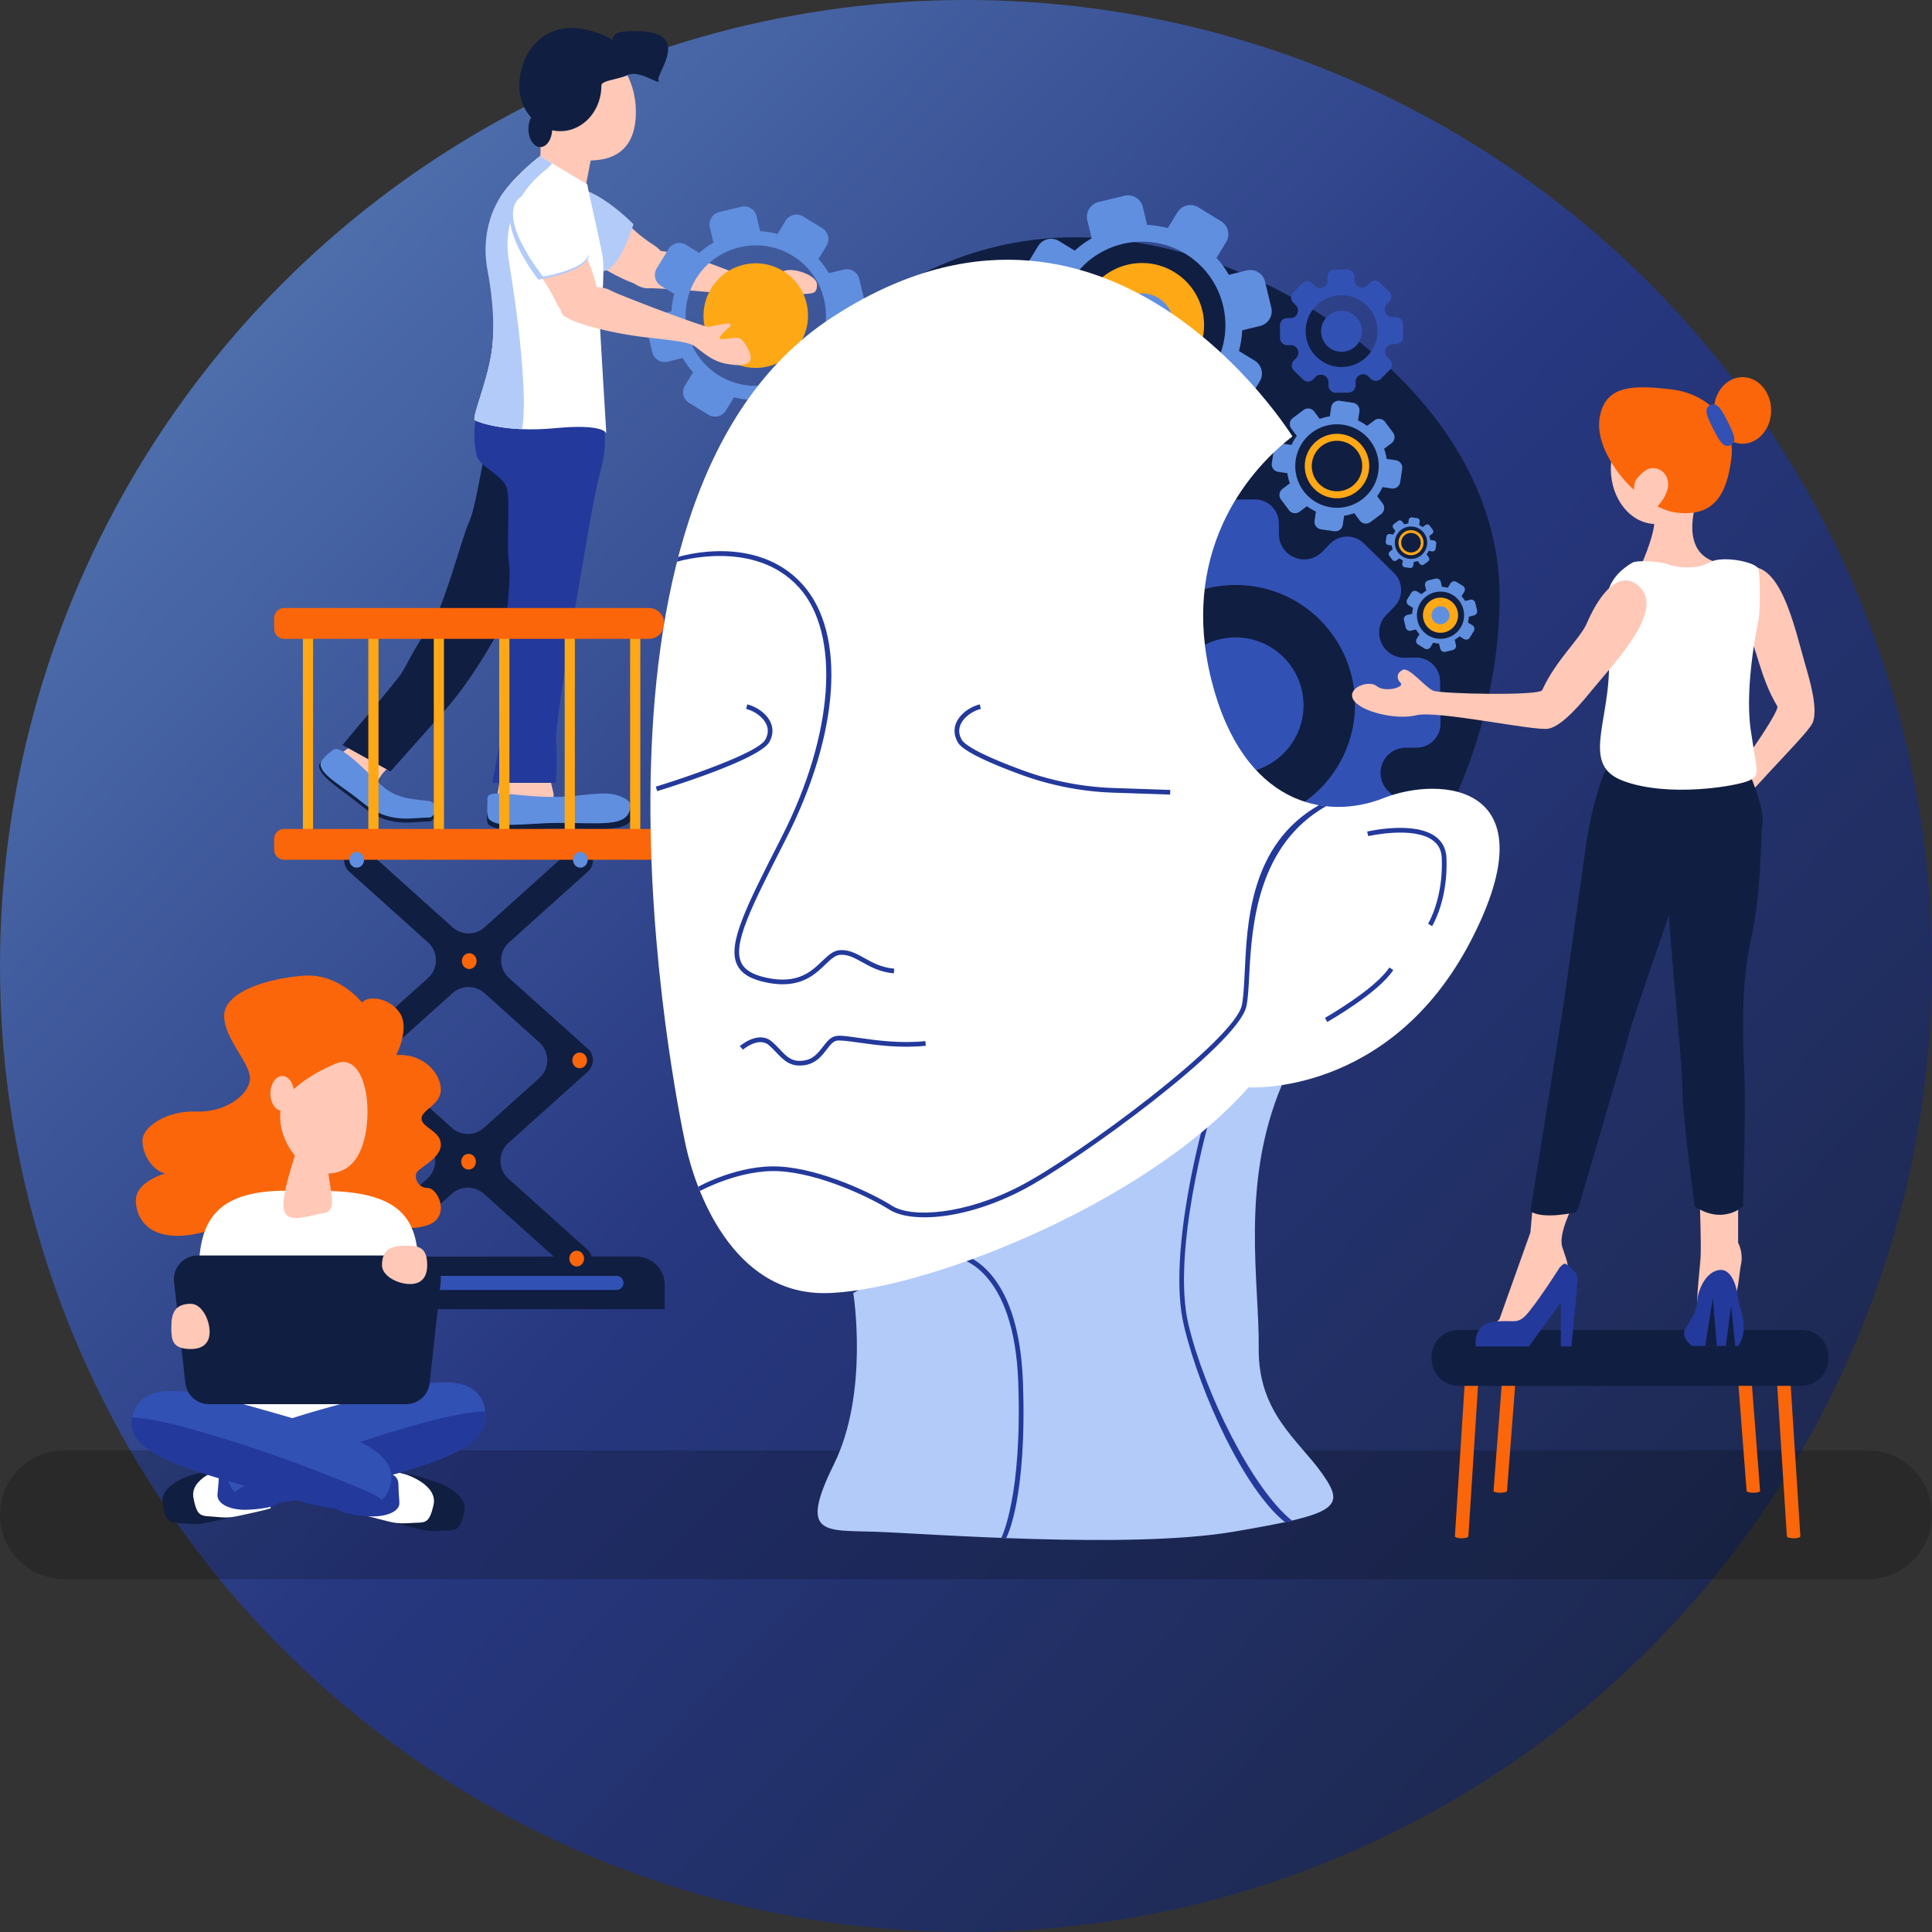 <svg width="690" height="690" xmlns="http://www.w3.org/2000/svg">
    <rect width="100%" height="100%" fill="#333333" stroke="none"/>
    <defs>
        <linearGradient x1="6.593%" y1="10.461%" x2="100%" y2="100%" id="a">
            <stop stop-color="#608FDF" offset="0%"/>
            <stop stop-color="#23399B" offset="44.427%"/>
            <stop stop-color="#101E41" offset="100%"/>
        </linearGradient>
    </defs>
    <g fill="none" fill-rule="evenodd">
        <circle fill="url(#a)" opacity=".747" cx="345" cy="345" r="345"/>
        <path d="M23 564h644c12.703 0 23-10.297 23-23s-10.297-23-23-23H23c-12.703 0-23 10.297-23 23s10.297 23 23 23z" fill="#000" opacity=".195"/>
        <path d="M501.47 248.889c9.479-.568 17.53 3.661 17.154 1.688-.375-1.974-9.328-6.458-18.806-5.888-6.29.377-11.64 1.413-14.428 2.643 3.699-5.606 7.24-10.972 10.533-16 1.958.596 8.652-.505 16.135-.952 8.75-.526 16.015 2.501 15.738 1.051-.274-1.45-8.362-4.656-17.111-4.13-5.921.354-10.974 1.203-13.54 2.165 4.612-7.064 8.69-13.406 11.964-18.722 2.36.003 6.554-.65 11.14-.925 6.863-.412 12.663 2.499 12.404 1.135-.258-1.366-6.71-4.45-13.574-4.038-3.284.196-6.213.63-8.355 1.176 7.817-12.97 9.782-18.56 1-11.294-2.317 1.915-4.809 4.458-7.438 7.52-.644-2.026-1.778-4.608-3.297-7.35-3.226-5.828-9.34-9.494-10.687-8.99-1.347.502 4.272 3.723 7.499 9.552 1.948 3.52 3.455 6.939 4.64 8.99-4.065 4.98-8.422 11.09-12.935 17.974-.61-2.662-2.441-7.002-5.066-11.748-4.114-7.432-11.192-12.37-12.626-11.836-1.43.533 5.06 4.89 9.174 12.323 3.232 5.84 5.626 11.418 7.198 13.29-3.08 4.766-6.226 9.873-9.395 15.208-.705-2.963-2.436-7.166-4.925-11.66-4.456-8.05-13.122-13.028-15.069-12.302-1.948.727 6.021 5.097 10.476 13.15 3.36 6.07 5.74 11.948 7.542 14.164a767.774 767.774 0 0 0-8.615 15.116c-.532-2.936-2.075-6.981-4.446-11.265-4.329-7.82-13.923-12.216-16.283-11.336-2.36.88 6.485 4.713 10.813 12.535 3.49 6.305 5.69 12.47 7.65 14.163a1136.972 1136.972 0 0 0-9.627 17.927c-.115-3.05-1.806-8.011-4.746-13.323-4.471-8.08-14.509-12.575-16.996-11.647-2.488.928 6.767 4.847 11.239 12.926 4.202 7.593 6.566 15.004 8.902 15.1a1459.909 1459.909 0 0 0-8.545 16.616c-.443-3.066-2.06-7.452-4.634-12.102-4.472-8.079-14.51-12.574-16.997-11.646-2.488.928 6.767 4.845 11.24 12.924 3.856 6.97 6.165 13.775 8.324 14.923-2.484 4.94-4.855 9.717-7.084 14.254-.235-2.452-2.31-7.628-5.492-13.377-4.24-7.661-11.427-12.792-12.859-12.26-1.43.534 5.155 5.067 9.397 12.728 3.954 7.143 6.72 13.919 8.236 14.37a1828.884 1828.884 0 0 0-7.417 15.31c.007-1.715-.931-5.884-3.153-10.437-2.846-5.835-6.713-10.072-7.372-9.864-.658.208 2.82 4.567 5.665 10.402 2.638 5.404 3.806 10.172 4.488 10.676-1.043 2.18-2.028 4.252-2.935 6.161 1.02-1.976 2.1-4.009 3.223-6.084 1.205.017 5.713-1.616 11.436-2.538 6.575-1.057 12.258-.773 12.059-1.416-.2-.642-6-1.305-12.573-.246-4.87.783-8.791 2.29-10.42 3.28a510.43 510.43 0 0 1 8.042-14.18c2.426.377 8.976-.636 16.24-1.072 9.02-.542 16.488 2.474 16.214 1.025-.275-1.451-8.591-4.643-17.611-4.102-5.851.35-10.874 1.153-13.62 2.069a846.19 846.19 0 0 1 7.874-13.023c1.144 1.99 9.04.007 18.1-.536 9.511-.57 17.832 4.95 17.354 2.428-.478-2.52-9.722-8.38-19.232-7.807-6.44.385-11.868 1.659-14.56 3.224 3.512-5.661 7.145-11.406 10.827-17.154 1.56 1.655 9.211-.207 17.95-.731 9.514-.57 17.834 4.949 17.355 2.428-.478-2.52-9.72-8.379-19.232-7.808-6.05.363-11.205 1.51-14.04 2.943 3.58-5.56 7.19-11.106 10.762-16.56 2.39.836 9.144-.643 16.739-1.098 9.208-.553 17.24 4.675 16.788 2.284-.456-2.39-9.377-7.94-18.586-7.387-5.066.305-9.484 1.164-12.366 2.275 3.217-4.899 6.389-9.706 9.464-14.366 1.816 1.068 9.286-.411 17.716-.916" fill="#B3CBF9"/>
        <path d="M387.597 447.138s7.574-8.433 20.112-22.02c-7.76 7.912-14.563 15.315-20.112 22.02M402.069 443.488s4.503-.167 11.856-.31c-4.417-.092-8.416-.004-11.856.31M366.537 458.807s-8.813-9.813-23.403-25.627c9.027 9.208 16.945 17.825 23.403 25.627M311.198 218.62s.991-6.289 2.468-16.567c-.698 6.184-1.512 11.774-2.468 16.567M371.713 326.197s-4.09-6.238-10.898-16.316c4.262 5.915 7.954 11.406 10.898 16.316M341.432 468.36s-3.45-.129-9.087-.238c3.385-.07 6.45-.003 9.087.239" fill="#DFEAFE"/>
        <path d="M636.52 484.632h-.049c-1.328.008-2.385.348-2.358.76l4.058 63.28c.026.411 1.118.73 2.455.73 1.328-.008 2.383-.35 2.358-.762l-4.059-63.277c-.026-.408-1.097-.731-2.404-.731M526.073 484.632h.049c1.328.008 2.384.348 2.358.76l-4.057 63.28c-.027.411-1.119.73-2.456.73-1.328-.008-2.383-.35-2.358-.762l4.059-63.277c.027-.408 1.098-.731 2.405-.731M539.868 479.189h.049c1.328.007 2.385.29 2.358.632l-4.057 52.69c-.027.344-1.119.61-2.456.608-1.328-.006-2.383-.29-2.358-.633l4.059-52.688c.027-.34 1.098-.61 2.405-.61M622.138 479.189h-.05c-1.327.007-2.383.29-2.357.632l4.057 52.69c.027.344 1.119.61 2.455.608 1.329-.006 2.384-.29 2.359-.633l-4.06-52.688c-.026-.34-1.097-.61-2.404-.61" fill="#FB660A"/>
        <path d="M643.358 474.97h-122.43c-5.326 0-9.644 4.32-9.644 9.648v.669c0 5.327 4.318 9.647 9.644 9.647h122.43c5.326 0 9.642-4.32 9.642-9.647v-.67c0-5.327-4.316-9.646-9.642-9.646" fill="#101E41"/>
        <path d="M178.444 277.98c0 5.595-4.546 10.657 9.113 10.131 14.783-.567 9.116-4.536 9.116-10.13 0-5.595 1.092-10.08-9.116-10.131-10.533-.052-9.113 4.536-9.113 10.13M213.685 94.782s10.517 6.557 15.419 7.038c4.902.484 8.005-.592 8.673-2.581.667-1.991 1.717-7.846-4.155-11.611-5.873-3.764-9.076-7.348-9.076-7.348l-10.861 14.502z" fill="#FFC8B7"/>
        <path d="M273.187 106.716c-.626.06-8.171-.95-8.766-1.074-5.46-1.137-30.048-2.902-33.115-2.691-3.342.232-8.272-4.24-8.272-4.24l-2.236-6.063c.038-1.291 1.065-3.7 2.432-3.65 5.039.175 15.89-.197 27.31 3.977 15.105 5.523 17.999 7.288 21.965 6.521 3.966-.766 4.521-1.79 7.887-2.844 3.366-1.055 11.23 1.698 11.372 4.827.159 3.526-1.723 3.242-3.533 3.436-1.293.138-2.322.117-2.991-.06-2.464-.653-3.663-.731-3.688.091-.023.823.648 1.848 1.854 2.624 1.206.777 2.02 2.856-.073 2.508-2.096-.347-.837-1.42-3.798-2.2-2.104-.554-4.913-1.3-6.348-1.162" fill="#FFC8B7"/>
        <path d="M226.234 80.076c-.135.502-4.977 16.587-10.912 16.75 0 0-26.326-16.033-17.719-26.818 8.543-10.701 28.63 10.068 28.63 10.068" fill="#B3CBF9"/>
        <path d="M249.502 98.173c-8.023 11.276-5.39 26.974 5.869 34.992 11.257 8.02 26.943 5.371 34.966-5.905 8.022-11.275 5.39-26.972-5.87-34.991-11.258-8.02-26.943-5.372-34.965 5.904zm31.065-19.342a4.558 4.558 0 0 1 6.266-1.517l6.851 4.188a4.563 4.563 0 0 1 1.51 6.27l-2.888 4.728a29.9 29.9 0 0 1 3.699 5.074l5.376-1.302a4.554 4.554 0 0 1 5.498 3.36l1.882 7.812a4.565 4.565 0 0 1-3.364 5.505l-5.375 1.304a29.985 29.985 0 0 1-.981 6.207l4.722 2.884a4.562 4.562 0 0 1 1.51 6.27l-4.189 6.86a4.555 4.555 0 0 1-6.264 1.518l-4.722-2.885a30.03 30.03 0 0 1-5.074 3.706l1.296 5.38a4.565 4.565 0 0 1-3.36 5.506l-7.808 1.89a4.552 4.552 0 0 1-5.498-3.36l-1.296-5.38a29.963 29.963 0 0 1-6.2-.976l-2.889 4.728a4.556 4.556 0 0 1-6.265 1.517l-6.85-4.185a4.561 4.561 0 0 1-1.51-6.27l2.889-4.728a29.855 29.855 0 0 1-3.7-5.076l-5.375 1.302a4.552 4.552 0 0 1-5.5-3.36l-1.88-7.811a4.567 4.567 0 0 1 3.361-5.506l5.376-1.302c.107-2.08.435-4.158.981-6.208l-4.722-2.887a4.56 4.56 0 0 1-1.51-6.268l4.19-6.86a4.558 4.558 0 0 1 6.264-1.518l4.723 2.886a30.007 30.007 0 0 1 5.072-3.707l-1.296-5.38a4.566 4.566 0 0 1 3.362-5.505l7.807-1.89a4.551 4.551 0 0 1 5.497 3.36l1.297 5.38c2.076.103 4.154.432 6.2.975l2.887-4.729z" fill="#608FDF"/>
        <path d="M260.344 128.75c8.842 5.286 20.296 2.39 25.585-6.465 5.289-8.855 2.407-20.317-6.436-25.602-8.841-5.284-20.296-2.39-25.584 6.465-5.289 8.855-2.408 20.317 6.435 25.602" fill="#FEA815"/>
        <path d="M126.056 265.834c-3.68 3.522-9.867 4.357-.923 11.092 9.679 7.286 8.72 1.858 12.397-1.664 3.678-3.523 7.315-5.78.924-11.091-6.598-5.481-8.72-1.859-12.398 1.663" fill="#FFC8B7"/>
        <path d="M118.409 268.922c-1.768 1.326-4.468 3.17-4.459 4.58.027 3.95 8.127 8.47 15.491 14.52 9.547 7.843 17.263 5.37 23.779 5.371 2.573.001 2.918-5.85.108-6.333-4.27-.731-9.745.12-15.082-3.587-4.919-3.416-16.498-17.055-19.837-14.55" fill="#101E41"/>
        <path d="M118.927 267.817c-1.768 1.324-4.463 3.651-4.454 5.059.029 3.95 7.604 7.678 14.967 13.727 9.547 7.844 17.264 5.371 23.779 5.375 2.573 0 3.128-5.347.317-5.83-4.27-.73-9.953-.385-15.29-4.092-4.919-3.418-15.98-16.745-19.319-14.24" fill="#608FDF"/>
        <path d="M211.317 143.864s1.27 17.764-8.088 25.957c-9.356 8.194-12.39 31.656-18.69 43.655-5.765 10.982-14.868 28.137-26.014 40.618-3.54 3.963-19.074 21.416-19.074 21.416l-17.133-9.431s18.502-21.942 20.748-25.153c2.247-3.211 5.632-11.233 10.357-16.787 4.722-5.554 11.638-32.57 14.08-37.655 2.44-5.08 4.556-21.524 6.174-25.825 1.615-4.298-4.506-6.044-3.265-9.808 1.24-3.766 4.196-6.205 7.526-8.574 3.328-2.368 33.38 1.587 33.38 1.587" fill="#101E41"/>
        <path d="M214.663 147.935s3.077 8.188 0 19.527c-3.078 11.337-6.392 33.383-8.522 45.352-2.13 11.966-8.05 47.24-7.576 52.28.474 5.039-.028 14.488-.028 14.488h-22.699s5.209-27.296 5.209-31.075c0-3.778-1.895-12.178-1.184-19.109.71-6.927 2.84-23.094 1.893-28.553-.945-5.459.475-22.046-.71-26.455-1.183-4.41-9.468-7.559-10.653-11.338-1.183-3.78-1.42-11.548 0-15.117 1.421-3.568 44.27 0 44.27 0" fill="#23399B"/>
        <path d="M174.183 287.272c0 2.393-.939 6.496.585 7.458 4.295 2.71 13.667 1.224 25.636 1.224 15.52 0 24.628 1.505 25.8-5.153.306-1.747-1.202-4.292-4.23-5.656-5.05-2.27-8.737 1.365-18.436 1.365-15.519 0-29.355-3.954-29.355.762" fill="#101E41"/>
        <path d="M174.072 285.222c.097 2.392-.555 6.257.71 7.455 3.551 3.358 13.358 1.225 25.054 1.225 15.166 0 24.068 1.504 25.212-5.154.301-1.747.033-2.736-2.928-4.098-4.935-2.272-10.037-.923-19.53-.214-15.09 1.132-28.693-3.491-28.518.786" fill="#608FDF"/>
        <path d="M191.603 62.854c1.572-3.1 1.284-5.23 1.44-9.282.158-4.05-1.865-8.71-1.865-8.71l1.914-5.518c.253-12.386 7.753-22.33 16.99-22.33 9.396 0 17.014 10.286 17.014 22.97 0 12.582-6.779 17.156-16.07 17.322-.276.485-1.25 6.618-1.467 7.149-.512 3.246 1.43 6.25-.932 10.064-.65 2.601-9.848 4.07-13.303 0-3.454-4.072-5.291-8.563-3.721-11.665" fill="#FFC8B7"/>
        <path d="m209.75 65.848-16.887-10.079s-8.226 6.22-13.12 13.078c-4.89 6.859-7.03 21.557-5.451 26.736 1.58 5.18 2.947 19.537 1.211 30.595-1.737 11.056-7.197 23.237-5.887 23.937 1.31.699 11.168 4.478 28.729 2.798 17.56-1.679 18.192 1.87 18.192 1.87S214.485 121 214.17 114.56c0 0 2.21-16.657.946-23.516-1.262-6.86-5.049-22.816-5.366-25.196" fill="#FFF"/>
        <path d="M208.497 89.407s5.089 11.305 4.909 16.23c-.179 4.924-1.658 7.856-3.719 8.252-2.06.395-8.002.653-10.944-5.674-2.942-6.326-6.065-9.982-6.065-9.982l15.819-8.826z" fill="#FFC8B7"/>
        <path d="M175.503 126.179c1.736-11.059-.37-24.328-1.391-29.645-1.99-10.359.442-20.419 5.335-27.278 4.892-6.86 13.418-13.486 13.418-13.486l4.303 2.568c-.898 1.267-2.214 2.256-3.448 3.285-8.117 6.762-12.77 16.678-12.457 26.554.087 2.745.537 5.47.972 8.19 2.174 13.607 3.972 27.274 4.665 41.002.268 5.301.36 10.66-.405 15.905-10.154-.402-15.901-2.637-16.878-3.16-1.311-.7 4.15-12.88 5.886-23.935" fill="#B3CBF9"/>
        <path d="M192.25 99.878c.516-.066 17.098-2.713 18.055-8.574 0 0-12.36-28.246-24.194-21.158-11.743 7.036 6.14 29.732 6.14 29.732" fill="#B3CBF9"/>
        <path d="M193.946 98.752c.465-.06 15.48-2.49 16.332-8.167 0 0-12.498-27.995-23.81-20.637-10.438 6.791 7.478 28.804 7.478 28.804" fill="#FFF"/>
        <path d="M260.719 116.588c.436-.389.15-1.114-.432-1.077-2.302.151-7.152 1.334-7.631 1.209-5.397-1.404-32.112-11.531-34.766-13.084-2.891-1.69-11.837-1.44-11.837-1.44l-5.44 6.097c-.539 1.173-.52 3.513.56 4.352 4.042 3.137 18.25 6.596 30.337 7.923 15.985 1.758 15.264 2.095 18.477 4.543 3.214 2.45 5.605 4.048 9.064 4.733 13.055 2.581 8.857-4.522 6.42-7.933a3.118 3.118 0 0 0-2.828-1.275c-5.106.476-8.57 1.871-1.924-4.048" fill="#FFC8B7"/>
        <path d="M185.467 30.57c0-8.988 5.569-19.462 17.02-20.507 6.04-.55 14.727 2.644 16.159 4.293.64-1.978.501-3.248 8.45-3.248 20.647 0 7 15.27 8.097 17.573 1.1 2.303-6.888-3.902-11.048-1.879-3.334 1.621-9.368 1.89-9.368 3.767 0 8.987-6.56 16.272-14.655 16.272a13.32 13.32 0 0 1-2.933-.326c-.169 3.356-1.982 6.007-4.216 6.007-2.349 0-4.252-2.912-4.252-6.506 0-1.538.364-2.936.949-4.05-2.596-2.935-4.203-6.957-4.203-11.397M172.825 402.801a8.583 8.583 0 0 1-11.47 0l-19.528-17.539c-3.8-3.412-3.8-9.37 0-12.782l19.775-17.76a8.58 8.58 0 0 1 11.47 0l19.527 17.536c3.8 3.414 3.8 9.37 0 12.784l-19.774 17.761zm36.989-19.96c.33-.297.594-.64.829-1.001l.003-.004c1.685-2.149 1.423-5.353-.585-7.156l-28.225-25.35c-3.8-3.415-3.8-9.37 0-12.784l28.225-25.351c2.008-1.804 2.27-5.007.585-7.156-1.684-2.15-4.678-2.43-6.684-.627l-30.89 27.743a8.58 8.58 0 0 1-11.47 0l-30.89-27.743c-2.008-1.802-4.998-1.523-6.685.627-1.684 2.149-1.42 5.352.585 7.156l28.225 25.35c3.8 3.414 3.8 9.37 0 12.784l-28.225 25.351c-.33.296-.595.64-.83 1.001v.003c-1.687 2.149-1.425 5.353.584 7.157l28.225 25.35c3.8 3.413 3.8 9.37 0 12.783l-28.225 25.351c-2.009 1.803-2.271 5.007-.585 7.156 1.684 2.148 4.677 2.428 6.684.625l30.89-27.741a8.58 8.58 0 0 1 11.47 0l30.89 27.741c2.006 1.803 5 1.523 6.683-.625 1.686-2.149 1.424-5.353-.584-7.156l-28.226-25.35c-3.8-3.415-3.8-9.37 0-12.785l28.226-25.35z" fill="#101E41"/>
        <path d="M237.402 467.571H100.64v-8.677c0-5.576 4.518-10.095 10.092-10.095h116.578c5.573 0 10.09 4.519 10.09 10.095v8.677z" fill="#101E41"/>
        <path d="M220.252 460.697h-105.83a2.512 2.512 0 0 1 0-5.023h105.83a2.513 2.513 0 0 1 0 5.023" fill="#3251B4"/>
        <path fill="#FEA815" d="M108.176 301.558h3.634v-76.902h-3.634zM131.548 301.558h3.635v-76.902h-3.635zM154.922 301.558h3.635v-76.902h-3.635zM178.296 301.558h3.635v-76.902h-3.635zM201.669 301.558h3.635v-76.902h-3.635zM225.042 301.558h3.635v-76.902h-3.635z"/>
        <path d="M231.74 307.068H101.515a3.592 3.592 0 0 1-3.591-3.592v-3.833a3.592 3.592 0 0 1 3.59-3.593H231.74a5.508 5.508 0 0 1 5.507 5.51 5.508 5.508 0 0 1-5.507 5.508M231.74 228.155H101.515a3.593 3.593 0 0 1-3.591-3.592v-3.833a3.592 3.592 0 0 1 3.59-3.593H231.74a5.508 5.508 0 0 1 5.507 5.51 5.508 5.508 0 0 1-5.507 5.508M170.21 343.253c0 1.552-1.176 2.81-2.625 2.81s-2.625-1.258-2.625-2.81 1.176-2.81 2.625-2.81c1.45 0 2.624 1.258 2.624 2.81" fill="#FB660A"/>
        <path d="M130.025 307.068c0 1.552-1.175 2.81-2.625 2.81-1.449 0-2.624-1.258-2.624-2.81s1.175-2.81 2.624-2.81c1.45 0 2.625 1.258 2.625 2.81M209.9 307.068c0 1.552-1.177 2.81-2.626 2.81-1.449 0-2.624-1.258-2.624-2.81s1.175-2.81 2.624-2.81 2.625 1.258 2.625 2.81" fill="#608FDF"/>
        <path d="M169.962 414.898c0 1.552-1.175 2.81-2.625 2.81-1.449 0-2.624-1.258-2.624-2.81s1.175-2.81 2.624-2.81c1.45 0 2.625 1.258 2.625 2.81M129.778 378.713c0 1.552-1.176 2.81-2.625 2.81-1.45 0-2.624-1.258-2.624-2.81s1.175-2.81 2.624-2.81 2.625 1.258 2.625 2.81M209.651 378.713c0 1.552-1.175 2.81-2.624 2.81-1.45 0-2.625-1.258-2.625-2.81s1.175-2.81 2.625-2.81 2.624 1.258 2.624 2.81M130.838 449.498c0 1.553-1.175 2.811-2.624 2.811-1.45 0-2.625-1.258-2.625-2.81 0-1.553 1.176-2.81 2.625-2.81s2.624 1.257 2.624 2.81M208.59 449.498c0 1.553-1.175 2.811-2.624 2.811-1.45 0-2.625-1.258-2.625-2.81 0-1.553 1.175-2.81 2.625-2.81s2.624 1.257 2.624 2.81" fill="#FB660A"/>
        <path d="M304.749 461.827s5.718 35.535-6.923 61.134c-12.644 25.597-3.312 23.488 14.748 24.09 18.062.603 90.606 6.324 127.932 0 37.324-6.325 40.202-8.733 31.691-20.779-8.514-12.046-22.962-21.683-22.66-44.87.3-23.188-6.657-58.554 8.26-93.873l-15.085-9.62-137.963 83.918z" fill="#B3CBF9"/>
        <path d="m359.348 549.318-1.747-.067c.07-.126 7.536-14.77 6.062-55.624-1.462-40.553-21.069-44.201-21.267-44.232l.268-1.651c.865.138 21.16 3.913 22.671 45.824 1.496 41.465-5.7 55.231-5.987 55.75M458.912 543.626c-14.318-11.46-30.166-45.384-36.076-70.16-6.3-26.412 7.549-74.339 7.692-74.82l1.602.472c-.138.476-13.866 47.98-7.67 73.959 5.846 24.497 22.918 58.765 36.941 69.991l-2.489.558z" fill="#23399B"/>
        <path d="M535.569 212.856c0 72.292-50.504 151.402-117.64 151.402-67.135 0-158.633-79.11-158.633-151.402 0-72.293 57.498-128.113 124.632-128.113 67.136 0 151.641 55.82 151.641 128.113" fill="#101E41"/>
        <path d="M441.298 294.212c-23.542 0-42.625-19.092-42.625-42.643 0-23.551 19.083-42.642 42.625-42.642 23.54 0 42.625 19.091 42.625 42.642 0 23.551-19.084 42.643-42.625 42.643zm73.02-50.895a8.545 8.545 0 0 0-8.627-8.463l-4.093.04a8.895 8.895 0 0 1-8.28-5.43l-.047-.109a8.904 8.904 0 0 1 1.832-9.721l2.866-2.925a8.55 8.55 0 0 0-.12-12.086l-10.75-10.545a8.544 8.544 0 0 0-12.082.118l-2.866 2.924a8.894 8.894 0 0 1-9.68 2.025l-.109-.045a8.896 8.896 0 0 1-5.59-8.175l-.041-4.094a8.545 8.545 0 0 0-8.627-8.465l-15.054.15a8.546 8.546 0 0 0-8.46 8.631l.042 4.095a8.9 8.9 0 0 1-5.43 8.285 8.895 8.895 0 0 1-9.827-1.787l-2.921-2.865a8.54 8.54 0 0 0-12.083.118l-10.54 10.755a8.552 8.552 0 0 0 .119 12.087l2.922 2.867a8.9 8.9 0 0 1 2.025 9.682l-.043.111a8.897 8.897 0 0 1-8.175 5.592l-4.092.04a8.549 8.549 0 0 0-8.46 8.631l.15 15.062a8.548 8.548 0 0 0 8.627 8.464l4.093-.042a8.895 8.895 0 0 1 8.281 5.432c.015.035.03.071.048.108a8.91 8.91 0 0 1-1.834 9.723l-2.865 2.923a8.55 8.55 0 0 0 .118 12.088l10.75 10.545a8.543 8.543 0 0 0 12.083-.12l2.866-2.924a8.895 8.895 0 0 1 9.79-1.981 8.9 8.9 0 0 1 5.59 8.177l.04 4.095c.047 4.72 3.909 8.51 8.627 8.462l15.055-.148c4.718-.047 8.506-3.91 8.46-8.632l-.041-4.094a8.9 8.9 0 0 1 5.427-8.285c.037-.015.072-.032.109-.048a8.9 8.9 0 0 1 9.718 1.834l2.922 2.867a8.54 8.54 0 0 0 12.083-.12l10.54-10.753a8.552 8.552 0 0 0-.119-12.088l-2.922-2.867a8.907 8.907 0 0 1-1.981-9.794 8.897 8.897 0 0 1 8.174-5.592l4.092-.041c4.718-.046 8.506-3.91 8.461-8.63l-.15-15.062z" fill="#3251B4"/>
        <path d="M465.54 251.903c0 13.394-10.854 24.251-24.242 24.251-13.389 0-24.241-10.857-24.241-24.251 0-13.394 10.852-24.253 24.24-24.253 13.389 0 24.243 10.859 24.243 24.253M479.117 131.075c-7.077 0-12.812-5.738-12.812-12.816 0-7.08 5.735-12.819 12.812-12.819 7.075 0 12.81 5.74 12.81 12.819 0 7.078-5.735 12.816-12.81 12.816zm21.947-15.298a2.568 2.568 0 0 0-2.593-2.543l-1.23.012a2.675 2.675 0 0 1-2.503-1.664 2.678 2.678 0 0 1 .551-2.924l.862-.878a2.571 2.571 0 0 0-.037-3.634l-3.231-3.169a2.567 2.567 0 0 0-3.632.035l-.86.88a2.675 2.675 0 0 1-2.91.61c-.01-.006-.022-.01-.033-.015a2.672 2.672 0 0 1-1.68-2.457l-.012-1.23a2.568 2.568 0 0 0-2.594-2.544l-4.526.045a2.567 2.567 0 0 0-2.54 2.594l.012 1.23a2.68 2.68 0 0 1-1.633 2.492 2.678 2.678 0 0 1-2.953-.539l-.879-.862a2.567 2.567 0 0 0-3.631.035l-3.168 3.234a2.57 2.57 0 0 0 .035 3.634l.878.86a2.676 2.676 0 0 1 .595 2.944 2.67 2.67 0 0 1-2.457 1.68l-1.23.015a2.567 2.567 0 0 0-2.54 2.594l.043 4.526a2.569 2.569 0 0 0 2.594 2.543l1.23-.011a2.673 2.673 0 0 1 2.503 1.665 2.676 2.676 0 0 1-.552 2.922l-.86.878a2.57 2.57 0 0 0 .035 3.634l3.231 3.169a2.566 2.566 0 0 0 3.632-.037l.861-.879a2.676 2.676 0 0 1 2.91-.607c.01.004.022.01.033.013a2.674 2.674 0 0 1 1.68 2.457l.012 1.232a2.57 2.57 0 0 0 2.593 2.544l4.526-.045a2.57 2.57 0 0 0 2.542-2.594l-.012-1.232a2.676 2.676 0 0 1 1.664-2.503 2.67 2.67 0 0 1 2.92.55l.879.862a2.567 2.567 0 0 0 3.631-.035l3.17-3.233a2.571 2.571 0 0 0-.036-3.633l-.878-.863a2.678 2.678 0 0 1-.61-2.91l.014-.033a2.676 2.676 0 0 1 2.457-1.682l1.23-.01a2.57 2.57 0 0 0 2.542-2.595l-.045-4.528z" fill="#3251B4"/>
        <path d="M486.403 118.357a7.29 7.29 0 0 1-7.287 7.292 7.29 7.29 0 0 1-7.286-7.292 7.287 7.287 0 1 1 14.573 0" fill="#3251B4"/>
        <path d="M383.552 98.846c-9.541 13.412-6.411 32.083 6.981 41.623 13.39 9.539 32.048 6.388 41.59-7.025 9.541-13.412 6.41-32.083-6.981-41.621-13.391-9.539-32.048-6.39-41.59 7.023zm36.952-23.004a5.42 5.42 0 0 1 7.452-1.807l8.148 4.98a5.425 5.425 0 0 1 1.797 7.456l-3.435 5.626a35.511 35.511 0 0 1 4.399 6.037l6.394-1.548a5.415 5.415 0 0 1 6.541 3.995l2.236 9.293a5.429 5.429 0 0 1-3.997 6.547l-6.394 1.55a35.718 35.718 0 0 1-1.168 7.384l5.617 3.433a5.425 5.425 0 0 1 1.796 7.457l-4.983 8.16a5.42 5.42 0 0 1-7.45 1.805l-5.618-3.434a35.624 35.624 0 0 1-6.035 4.41l1.542 6.4a5.43 5.43 0 0 1-4 6.548l-9.283 2.248a5.415 5.415 0 0 1-6.54-3.996l-1.541-6.399a35.564 35.564 0 0 1-7.376-1.161l-3.435 5.624a5.42 5.42 0 0 1-7.452 1.804l-8.148-4.979a5.425 5.425 0 0 1-1.797-7.457l3.435-5.626a35.53 35.53 0 0 1-4.4-6.036l-6.395 1.55a5.415 5.415 0 0 1-6.54-3.997l-2.238-9.29a5.432 5.432 0 0 1 4-6.55l6.394-1.548c.127-2.475.518-4.95 1.168-7.385l-5.617-3.432a5.426 5.426 0 0 1-1.798-7.457l4.983-8.161a5.423 5.423 0 0 1 7.453-1.804l5.616 3.432a35.603 35.603 0 0 1 6.035-4.41l-1.542-6.398a5.43 5.43 0 0 1 3.998-6.548l9.286-2.248a5.413 5.413 0 0 1 6.54 3.996l1.541 6.397c2.47.124 4.942.515 7.376 1.163l3.435-5.624z" fill="#608FDF"/>
        <path d="M396.448 135.216c10.517 6.287 24.143 2.845 30.432-7.69 6.291-10.53 2.863-24.165-7.654-30.452-10.517-6.286-24.142-2.844-30.432 7.69-6.29 10.531-2.863 24.166 7.654 30.452" fill="#FEA815"/>
        <path d="M402.015 125.896c5.376 3.212 12.343 1.452 15.558-3.932 3.216-5.385 1.463-12.356-3.914-15.569-5.376-3.213-12.342-1.454-15.558 3.932-3.216 5.383-1.463 12.354 3.914 15.569M507.606 214.835c-2.696 3.79-1.812 9.066 1.972 11.76 3.784 2.695 9.056 1.804 11.753-1.984 2.696-3.79 1.812-9.066-1.973-11.76-3.783-2.697-9.055-1.805-11.752 1.984zm10.442-6.502a1.53 1.53 0 0 1 2.105-.509l2.301 1.408c.723.44.95 1.383.509 2.106l-.971 1.59c.478.529.894 1.1 1.244 1.704l1.806-.436a1.53 1.53 0 0 1 1.85 1.13l.632 2.625c.198.824-.31 1.65-1.132 1.85l-1.806.437c-.035.7-.146 1.398-.33 2.087l1.588.97c.721.441.947 1.384.507 2.108l-1.408 2.304a1.533 1.533 0 0 1-2.105.512l-1.588-.972c-.529.478-1.1.896-1.705 1.246l.436 1.81a1.533 1.533 0 0 1-1.13 1.849l-2.623.637a1.534 1.534 0 0 1-1.85-1.13l-.434-1.81a10.124 10.124 0 0 1-2.085-.327l-.97 1.59a1.528 1.528 0 0 1-2.106.508l-2.303-1.406a1.534 1.534 0 0 1-.506-2.108l.97-1.587a10.163 10.163 0 0 1-1.243-1.706l-1.808.436a1.53 1.53 0 0 1-1.847-1.129l-.633-2.625a1.534 1.534 0 0 1 1.13-1.85l1.808-.439c.035-.699.146-1.397.329-2.085l-1.587-.97a1.533 1.533 0 0 1-.508-2.108l1.409-2.304a1.53 1.53 0 0 1 2.105-.51l1.587.968c.53-.478 1.1-.896 1.706-1.246l-.437-1.808a1.536 1.536 0 0 1 1.131-1.85l2.623-.634a1.528 1.528 0 0 1 1.848 1.127l.436 1.808c.698.036 1.395.145 2.084.33l.971-1.59z" fill="#608FDF"/>
        <path d="M511.25 225.112a6.272 6.272 0 0 0 8.6-2.173 6.276 6.276 0 0 0-2.163-8.605 6.27 6.27 0 0 0-8.6 2.172 6.278 6.278 0 0 0 2.163 8.606" fill="#FEA815"/>
        <path d="M512.823 222.479c1.519.907 3.487.409 4.396-1.112a3.21 3.21 0 0 0-1.105-4.4 3.208 3.208 0 0 0-4.397 1.112 3.208 3.208 0 0 0 1.106 4.4M469.459 153.885c-6.92 4.434-8.945 13.676-4.512 20.598 4.431 6.924 13.67 8.951 20.59 4.515 6.92-4.435 8.944-13.675 4.511-20.598-4.433-6.924-13.668-8.948-20.59-4.515zm21.414-3.76a2.708 2.708 0 0 1 3.792.555l2.85 3.83c.894 1.201.644 2.9-.556 3.794l-2.64 1.966c.435 1.18.742 2.394.917 3.619l3.253.476a2.71 2.71 0 0 1 2.287 3.075l-.692 4.726a2.709 2.709 0 0 1-3.073 2.288l-3.252-.477a17.804 17.804 0 0 1-1.916 3.206l1.965 2.64a2.713 2.713 0 0 1-.554 3.793l-3.83 2.852a2.709 2.709 0 0 1-3.79-.556l-1.966-2.64c-1.181.434-2.395.742-3.618.916l-.478 3.255a2.708 2.708 0 0 1-3.072 2.287l-4.724-.691a2.71 2.71 0 0 1-2.288-3.075l.476-3.254a17.831 17.831 0 0 1-3.203-1.916l-2.639 1.965a2.709 2.709 0 0 1-3.79-.555l-2.85-3.832a2.71 2.71 0 0 1 .554-3.792l2.64-1.965a17.86 17.86 0 0 1-.916-3.62l-3.254-.478a2.71 2.71 0 0 1-2.288-3.073l.693-4.727a2.71 2.71 0 0 1 3.072-2.288l3.254.477a17.793 17.793 0 0 1 1.915-3.205l-1.965-2.64a2.71 2.71 0 0 1 .556-3.792l3.828-2.853a2.71 2.71 0 0 1 3.792.557l1.965 2.639a17.73 17.73 0 0 1 3.617-.915l.477-3.255a2.71 2.71 0 0 1 3.073-2.29l4.724.692a2.711 2.711 0 0 1 2.288 3.075l-.478 3.255a17.794 17.794 0 0 1 3.205 1.917l2.64-1.966z" fill="#608FDF"/>
        <path d="M472.043 159.259c3.958-3.01 9.626-2.236 12.633 1.725 3.01 3.96 2.235 9.63-1.723 12.64-3.959 3.01-9.627 2.236-12.635-1.725-3.007-3.96-2.234-9.63 1.725-12.64m12.423 16.356c5.056-3.845 6.043-11.086 2.2-16.145-3.84-5.058-11.08-6.043-16.135-2.202-5.057 3.844-6.045 11.087-2.203 16.144 3.843 5.06 11.08 6.046 16.138 2.203" fill="#FEA815"/>
        <path d="M500.808 188.95a5.791 5.791 0 0 0-1.75 7.991 5.784 5.784 0 0 0 7.986 1.75 5.794 5.794 0 0 0 1.752-7.99 5.786 5.786 0 0 0-7.988-1.75zm8.307-1.459a1.049 1.049 0 0 1 1.47.215l1.106 1.487c.346.466.25 1.124-.215 1.472l-1.024.762c.168.458.287.93.355 1.404l1.262.185c.575.084.972.617.889 1.192l-.27 1.833a1.052 1.052 0 0 1-1.192.889l-1.262-.186c-.201.438-.45.852-.742 1.245l.762 1.023a1.05 1.05 0 0 1-.217 1.471l-1.484 1.107a1.05 1.05 0 0 1-1.47-.216l-.763-1.025a6.856 6.856 0 0 1-1.404.356l-.184 1.263a1.055 1.055 0 0 1-1.194.888l-1.83-.268a1.052 1.052 0 0 1-.89-1.194l.186-1.261a6.937 6.937 0 0 1-1.242-.744l-1.026.762a1.048 1.048 0 0 1-1.47-.216l-1.106-1.485a1.054 1.054 0 0 1 .216-1.472l1.024-.762a7.05 7.05 0 0 1-.356-1.405l-1.26-.184a1.051 1.051 0 0 1-.889-1.194l.268-1.832a1.05 1.05 0 0 1 1.192-.887l1.262.184c.201-.436.451-.852.744-1.244l-.762-1.025a1.05 1.05 0 0 1 .215-1.47l1.486-1.108a1.052 1.052 0 0 1 1.471.217l.762 1.024a6.852 6.852 0 0 1 1.404-.355l.184-1.262a1.053 1.053 0 0 1 1.192-.889l1.833.269c.574.084.97.618.888 1.193l-.186 1.263c.435.201.852.45 1.244.742l1.023-.762z" fill="#608FDF"/>
        <path d="M501.81 191.035a3.5 3.5 0 0 1 4.9.67 3.503 3.503 0 0 1-.667 4.902 3.502 3.502 0 0 1-4.902-.67 3.504 3.504 0 0 1 .669-4.902m4.819 6.344a4.473 4.473 0 0 0 .854-6.261 4.47 4.47 0 0 0-6.26-.855 4.474 4.474 0 0 0-.854 6.261 4.47 4.47 0 0 0 6.26.855" fill="#FEA815"/>
        <path d="M461.576 155.867s-66.223-107.208-164.955-42.16c-98.732 65.047-55.386 278.255-51.774 295.119 3.611 16.864 16.856 53.002 49.367 53.002 32.509 0 113.18-30.115 151.71-73.478 0 0 50.57 3.346 79.468-52.534 28.897-55.88-10.838-58.894-31.307-50.761-20.468 8.132-50.167 2.51-61.406-42.056-11.238-44.57 11.64-73.881 28.897-87.132" fill="#FFF"/>
        <path d="M330.192 434.758c-5.457 0-9.808-.99-12.55-2.741-6.443-4.12-24.534-12.897-39.33-13.723-13.918-.786-28.223 7.003-28.342 7.072l-.605-1.521c.503-.293 14.604-8.05 29.04-7.22 15.126.843 33.574 9.786 40.139 13.983 7.096 4.531 26.138 3.155 45.72-6.998 21.343-11.064 76.585-52.232 79.236-64.547.578-2.684.78-6.696 1.01-11.34.865-17.397 1.597-46 26.552-60.169l2.541.371c-24.156 13.715-26.519 41.723-27.423 59.88-.236 4.718-.437 8.791-1.044 11.61-2.943 13.666-60.444 55.489-80.102 65.682-13.138 6.81-25.58 9.661-34.842 9.661M511.453 330.772l-1.423-.885c.057-.087 5.477-9.02 4.893-23.415-.11-2.706-1.126-4.755-3.103-6.262-6.943-5.287-23.002-1.628-23.165-1.59l-.378-1.629c.687-.161 16.985-3.875 24.553 1.886 2.368 1.804 3.633 4.336 3.764 7.527.607 14.943-4.907 23.988-5.141 24.368M474.027 364.985l-.822-1.454c.177-.103 17.945-10.233 22.99-17.999l1.402.911c-5.27 8.11-22.825 18.12-23.57 18.542M279.515 351.527c-1.835 0-3.872-.215-6.148-.707-5.428-1.171-8.647-3.17-10.128-6.288-3.508-7.382 3.237-20.643 15.484-44.722l.497-.98c18.63-36.63 21.1-72.397 6.145-89-15.913-17.665-43.299-9.298-43.573-9.21l.44-1.712c.284-.087 27.752-8.653 44.375 9.802 15.657 17.38 13.34 53.053-5.897 90.88l-.499.98c-12.005 23.604-18.616 36.607-15.464 43.245 1.242 2.61 4.093 4.315 8.972 5.371 11.206 2.42 16.02-2.202 19.887-5.914 2.118-2.03 3.945-3.785 6.373-3.94 3.267-.2 5.912 1.265 8.716 2.825 2.862 1.595 6.104 3.404 10.674 3.8l-.143 1.667c-4.929-.427-8.338-2.328-11.346-4.006-2.693-1.499-5.03-2.8-7.793-2.616-1.817.116-3.365 1.6-5.323 3.477-3.194 3.065-7.347 7.048-15.249 7.048M287.503 380.398c-5.18.83-7.619-1.74-10.2-4.462-.852-.9-1.735-1.829-2.768-2.705-3.633-3.083-9.16 1.6-9.215 1.647l-1.094-1.267c.272-.232 6.668-5.665 11.393-1.654 1.098.933 2.014 1.897 2.896 2.83 2.564 2.699 4.414 4.65 8.724 3.959 3.297-.528 5.027-2.776 6.697-4.952 1.323-1.717 2.57-3.34 4.468-3.746 1.551-.37 4.39.065 8.31.62 6.245.882 14.8 2.09 23.768 1.156l.173 1.663c-9.171.958-17.844-.267-24.175-1.164-3.611-.508-6.461-.885-7.726-.64-1.299.279-2.315 1.6-3.491 3.131-1.698 2.206-3.806 4.951-7.76 5.584" fill="#23399B"/>
        <path d="m234.705 282.545-.487-1.602c9.956-3.03 36.393-11.95 39.097-16.773 1.037-1.847 1.168-3.68.39-5.442-1.24-2.812-4.573-4.912-7.225-5.53l.38-1.628c2.962.69 6.847 3.014 8.376 6.483.985 2.24.828 4.638-.46 6.936-3.527 6.285-36.341 16.42-40.071 17.556M417.902 283.784l-20.226-.683a106.47 106.47 0 0 1-33.212-6.497c-20.085-7.39-21.868-10.57-22.454-11.615-1.29-2.298-1.447-4.697-.46-6.937 1.528-3.468 5.41-5.792 8.376-6.483l.378 1.628c-2.652.62-5.984 2.718-7.224 5.53-.778 1.765-.647 3.596.39 5.443.771 1.377 4.6 4.619 21.572 10.863a104.739 104.739 0 0 0 32.69 6.395l20.225.686-.055 1.67z" fill="#23399B"/>
        <path d="M606.164 178.374s-6.281 16.684 4.765 21.668c11.047 4.985-25.775 3.902-25.775 3.902s5.848-12.134 5.74-18.419c-.109-6.285 5.306-12.569 15.27-7.151M620.76 428.633v15.196s1.917 3.54 1.032 7.673c-.884 4.13-.59 10.474-3.982 15.638-3.391 5.165-11.65 1.918-11.65-2.36 0-4.28.886-11.218 1.18-15.567.295-4.352-.294-20.58-.294-20.58h13.714zM561.771 430.551s-5.31 10.032-3.835 14.752c1.474 4.723 2.398 5.903 1.79 9.297-.61 3.393-7.689 12.982-13.146 16.081-5.454 3.098-9.585 4.425-12.24 4.279-2.653-.148 1.18-3.837 1.18-3.837l11.06-30.983 1.008-11.507 14.183 1.918zM644.712 237.296c-3.674-12.57-9.033-39.483-22.444-34.139-8.167 3.254-2.767 15.296 1.732 22.336 3.29 5.15 4.555 16.447 10.747 26.73 1.186 1.97-19.304 30.619-21.804 32.253-2.502 1.635-11.768 2.276-12.243 4.67-.476 2.394 1.137 3.808 3.358 3.38 2.22-.43-.332 6.682-3.817 7.644-3.484.962-5.659 9.152-.865 9.664 4.794.511 14.756-8.321 17.403-15.453 2.646-7.13 28.32-31.377 30.533-36.121 2.213-4.746-1.088-15.791-2.6-20.964" fill="#FFC8B7"/>
        <path d="M623.071 272.095s7.165 15.49 6.384 21.86c-.78 6.37-.19 23.976-4.22 42.172-4.031 18.195-2.508 40.425-2.164 50.31.345 9.885-.567 44.41-.567 44.41s-7.199 6.785-17.228 0c0 0-4.425-32.46-4.425-42.05 0-9.59-4.719-54.44-4.719-62.113 0 0-13.567 38.95-14.157 41.901-.59 2.951-15.926 54.442-17.845 61.524l-1.18 2.803s-11.649 2.803-16.37-.296l11.651-72.736s6.047-42.344 7.373-52.229c1.329-9.884 2.863-19.704 7.185-31.245 4.319-11.54 50.282-4.31 50.282-4.31" fill="#101E41"/>
        <path d="M628.05 221.395s-5.085 23.182-2.825 39.015c2.261 15.832 3.645 16.398-.58 18.376-4.224 1.98-29.092 6.22-45.2 0-16.109-6.22-2.54-23.335-5.088-48.06-1.56-15.156-2.406-23.117 8.636-29.78 1.624-.977 10.016-.473 12.842.66 2.827 1.13 10.173 1.899 14.694-.746 4.523-2.646 16.957-.104 17.522 2.442.565 2.543.673 14.69 0 18.093" fill="#FFF"/>
        <path d="M620.76 480.713h-16.517s-3.981-3.076-2.507-5.742c1.476-2.666 4.277-6.492 4.425-10.191.148-3.7 2.888-10.623 7.933-11.214 5.046-.59 6.52 8.116 6.666 10.328.148 2.213 4.425 10.77 0 16.819" fill="#23399B"/>
        <path fill="#101E41" d="m619.728 480.713-1.474-14.288-1.868 14.288zM613.141 480.713l-1.426-17.065-2.703 17.065z"/>
        <path d="M558.969 451.28s4.646 2.655 4.497 5.534c-.146 2.875-2.246 24.047-2.246 24.047h-3.8v-15.64l-11.356 15.64h-18.95s-1.502-7.746 6.291-8.778c7.792-1.032 8.457 1.696 12.954-3.983 4.499-5.68 10.62-15.344 10.62-15.344s1.179-1.432 1.99-1.477" fill="#23399B"/>
        <path d="M575.299 167.484c0 10.862 7.2 19.665 16.08 19.665 8.885 0 16.085-8.803 16.085-19.665 0-10.862-7.2-19.665-16.084-19.665-8.881 0-16.081 8.803-16.081 19.665" fill="#FFC8B7"/>
        <path d="M632.469 148.027c-.686 6.52-5.782 11.159-11.383 10.359-5.6-.8-9.583-6.731-8.899-13.251.687-6.517 5.783-11.154 11.384-10.357 5.6.799 9.584 6.73 8.898 13.25" fill="#FB660A"/>
        <path d="M597.04 139.094c-13.306-1.56-24.202-1.964-25.833 10.779-1.003 7.84 4.673 18.007 12.282 25.041.221-1.276.132-2.861 1.071-3.962 2.32-2.726 4.496-4.513 7.532-3.469 3.036 1.048 4.243 4.373 3.457 7.256-.69 2.537-2.198 4.56-3.582 6.141 2.312 1.147 4.645 1.946 6.902 2.21 13.307 1.56 17.832-6.522 19.461-19.264 1.63-12.743-7.984-23.171-21.29-24.732" fill="#FB660A"/>
        <path d="M617.049 150.625c1.993 3.96 3.608 7.174.982 8.384-2.625 1.212-4.24-2-6.233-5.959-1.994-3.962-3.61-7.173-.984-8.384 2.627-1.213 4.242 2 6.235 5.959" fill="#3251B4"/>
        <path d="M568.722 246.277c8.295-10.13 27.473-29.75 15.49-37.807-7.294-4.907-14.179 6.351-17.45 14.042-2.39 5.624-10.994 13.047-15.982 23.969-.954 2.088-36.158 1.347-38.918.205-2.762-1.141-8.523-8.43-10.766-7.471-2.244.957-2.5 3.09-.892 4.68 1.608 1.59-5.7 3.5-8.461 1.166-2.762-2.334-10.746.495-8.462 4.743 2.285 4.246 15.198 7.484 22.575 5.642 7.376-1.84 41.876 5.668 47.04 4.816 5.163-.852 12.413-9.816 15.826-13.985" fill="#FFC8B7"/>
        <path d="M128.17 433.982c8.342 5.564 23.354 6.12 27.525 1.808 4.172-4.31 0-11.681-3.058-11.543-3.058.14-5.005-3.615-3.754-5.563 1.25-1.947 8.518-5.005 8.57-9.873.05-4.868-6.9-6.12-6.9-9.318 0-3.2 6.85-4.867 6.9-10.293.05-5.423-5.789-13.072-15.937-12.376 0 0 4.954-9.459 1.296-15.021-3.66-5.562-11.306-6.398-13.53-3.756 0 0-8.062-10.43-20.575-9.594-12.51.833-28.357 5.562-28.637 14.044-.277 8.485 9.872 17.524 9.176 23.227-.694 5.701-9.176 11.681-19.184 11.264-10.01-.416-19.185 5.147-19.185 10.431 0 5.285 3.892 10.71 8.063 11.683 0 0-10.564 2.92-10.427 9.735.141 6.814 5.007 13.63 17.795 12.378 12.79-1.252 35.31-12.24 43.373-12.24 8.063 0 18.489 5.007 18.489 5.007" fill="#FB660A"/>
        <path d="M105.69 524.644h9.027c19.164 0 34.844-15.685 34.844-34.858v-29.62c0-19.173.54-34.858-34.844-34.858h-9.028c-34.03-1.266-34.843 15.685-34.843 34.858v29.62c0 19.173 15.679 34.858 34.843 34.858" fill="#FFF"/>
        <path d="M143.826 526.4c3.974-.133 9.79 2.378 11.578 2.801.89.211 11.924 3.96 10.366 10.94-1.619 7.27-3.041 6.2-8.214 6.54-5.175.34-5.938-.097-11.67-1.525-5.206-1.3-6.368-1.731-7.624-2.113-.118-.036-.189-.128-.177-.228l1.711-16.603c.013-.118.141-.2.289-.187l3.74.376z" fill="#101E41"/>
        <path d="M137.123 524.097c.039.004 5.742 2.109 7.35 2.366.908.143 11.924 3.958 10.367 10.94-1.62 7.27-3.042 6.198-8.215 6.538-5.176.34-5.94-.095-11.67-1.525-5.205-1.3-6.368-1.73-7.626-2.113-.116-.036-.186-.128-.177-.228l1.712-16.601c.013-.118.142-.203.29-.187l7.969.81z" fill="#FFF"/>
        <path d="M80.455 524.301c-3.967-.263-9.862 2.056-11.663 2.421-.898.182-12.046 3.566-10.719 10.596 1.383 7.319 2.838 6.294 7.998 6.804 5.161.51 5.938.097 11.713-1.144 5.245-1.128 6.422-1.522 7.69-1.862.118-.03.19-.122.184-.22l-1.168-16.651c-.009-.118-.135-.207-.281-.197l-3.754.253z" fill="#101E41"/>
        <path d="M87.23 522.217c-.039.003-5.808 1.92-7.423 2.124-.912.116-12.047 3.567-10.72 10.596 1.382 7.319 2.837 6.294 8 6.804 5.16.51 5.937.099 11.71-1.143 5.247-1.128 6.424-1.521 7.691-1.863.12-.03.193-.122.184-.22l-1.167-16.65c-.009-.12-.135-.206-.282-.197l-7.992.549z" fill="#FFF"/>
        <path d="M78.235 526.497c.087-1.484 1.001-2.784 2.36-3.32 1.85-.731 4.71-1.665 8.05-2.085 5.89-.741 11.895 13.792 11.331 15.246-.565 1.454-5.27 2.581-11.439 2.855-6.17.275-11.253-2.041-10.855-5.573.238-2.113.435-5.082.553-7.123" fill="#23399B"/>
        <path d="M173.016 502.402c3.806 14.149-16.756 19.845-42.12 26.874-25.364 7.027-46.032 12.755-49.731-1.423-3.723-14.274 16.756-19.847 42.12-26.875 25.362-7.028 45.924-12.725 49.731 1.424" fill="#3251B4"/>
        <path d="M147.702 509.137a484.266 484.266 0 0 0-43.373 14.572c-5.38 2.095-10.803 4.18-16.055 6.586-1.345.616-3.027 1.499-4.396 2.628 6.76 8.211 25.406 2.36 47.016-3.638 24.355-6.761 44.607-12.373 42.467-25.263-.933-.01-1.87.064-2.706.157-7.786.85-15.41 2.816-22.953 4.958" fill="#23399B"/>
        <path d="M142.268 529.751c-.046-1.405-.932-2.66-2.285-3.199-1.841-.735-4.693-1.687-8.04-2.162-5.9-.84-12.326 12.78-11.797 14.171.53 1.39 5.231 2.568 11.428 2.971 6.195.405 11.369-1.669 11.062-5.022-.184-2.008-.302-4.822-.368-6.759" fill="#23399B"/>
        <path d="M47.598 504.717c-4.2 13.308 16.323 19.184 41.642 26.432 25.32 7.25 45.951 13.155 50.045-.183 4.124-13.429-16.321-19.184-41.642-26.432-25.317-7.248-45.842-13.125-50.045.183" fill="#3251B4"/>
        <path d="M72.874 511.687a505.51 505.51 0 0 1 43.23 14.814c5.35 2.109 10.752 4.21 15.969 6.611 1.337.616 3.003 1.492 4.351 2.591-7.014 7.618-25.61 1.641-47.18-4.544-24.312-6.971-44.529-12.76-42.036-24.915.94.013 1.878.104 2.717.21 7.809.99 15.423 3.028 22.95 5.233" fill="#23399B"/>
        <path d="M70.611 448.391h78.332c5.066 0 9.01 4.4 8.458 9.436l-3.943 36.08a8.51 8.51 0 0 1-8.457 7.586h-70.34a8.51 8.51 0 0 1-8.456-7.561l-4.048-36.08c-.565-5.044 3.382-9.46 8.454-9.46" fill="#101E41"/>
        <path d="M96.57 390.586c0-3.483 1.92-6.304 4.289-6.304 1.978 0 3.572 2.008 4.065 4.688 3.663-3.359 9.063-6.648 15.049-9.126 8.219-3.402 12.304 9.166 11.08 21.423-1.096 10.969-5.46 17.861-14.354 17.861-8.663 0-17.885-11.806-16.502-22.434-2.041-.487-3.626-2.973-3.626-6.108" fill="#FFC8B7"/>
        <path d="M119.174 405.544s-3.027 6.329-1.713 14.882c1.317 8.554 2.31 12.328-2.257 12.923-4.565.596-13.102 4.275-13.897-1.736-.793-6.009 4.839-20.906 6.292-26.069 1.45-5.164 11.575 0 11.575 0M74.869 475.662c0 4.46-2.9 6.132-6.735 6.132-6.946 0-6.946-3.616-6.946-8.076 0-4.462 1.147-8.077 6.946-8.077 3.835 0 6.735 5.56 6.735 10.021M146.44 458.59c4.459 0 6.13-2.901 6.13-6.738 0-6.95-3.614-6.95-8.073-6.95-4.458 0-8.073 1.15-8.073 6.95 0 3.837 5.557 6.737 10.016 6.737" fill="#FFC8B7"/>
    </g>
</svg>
